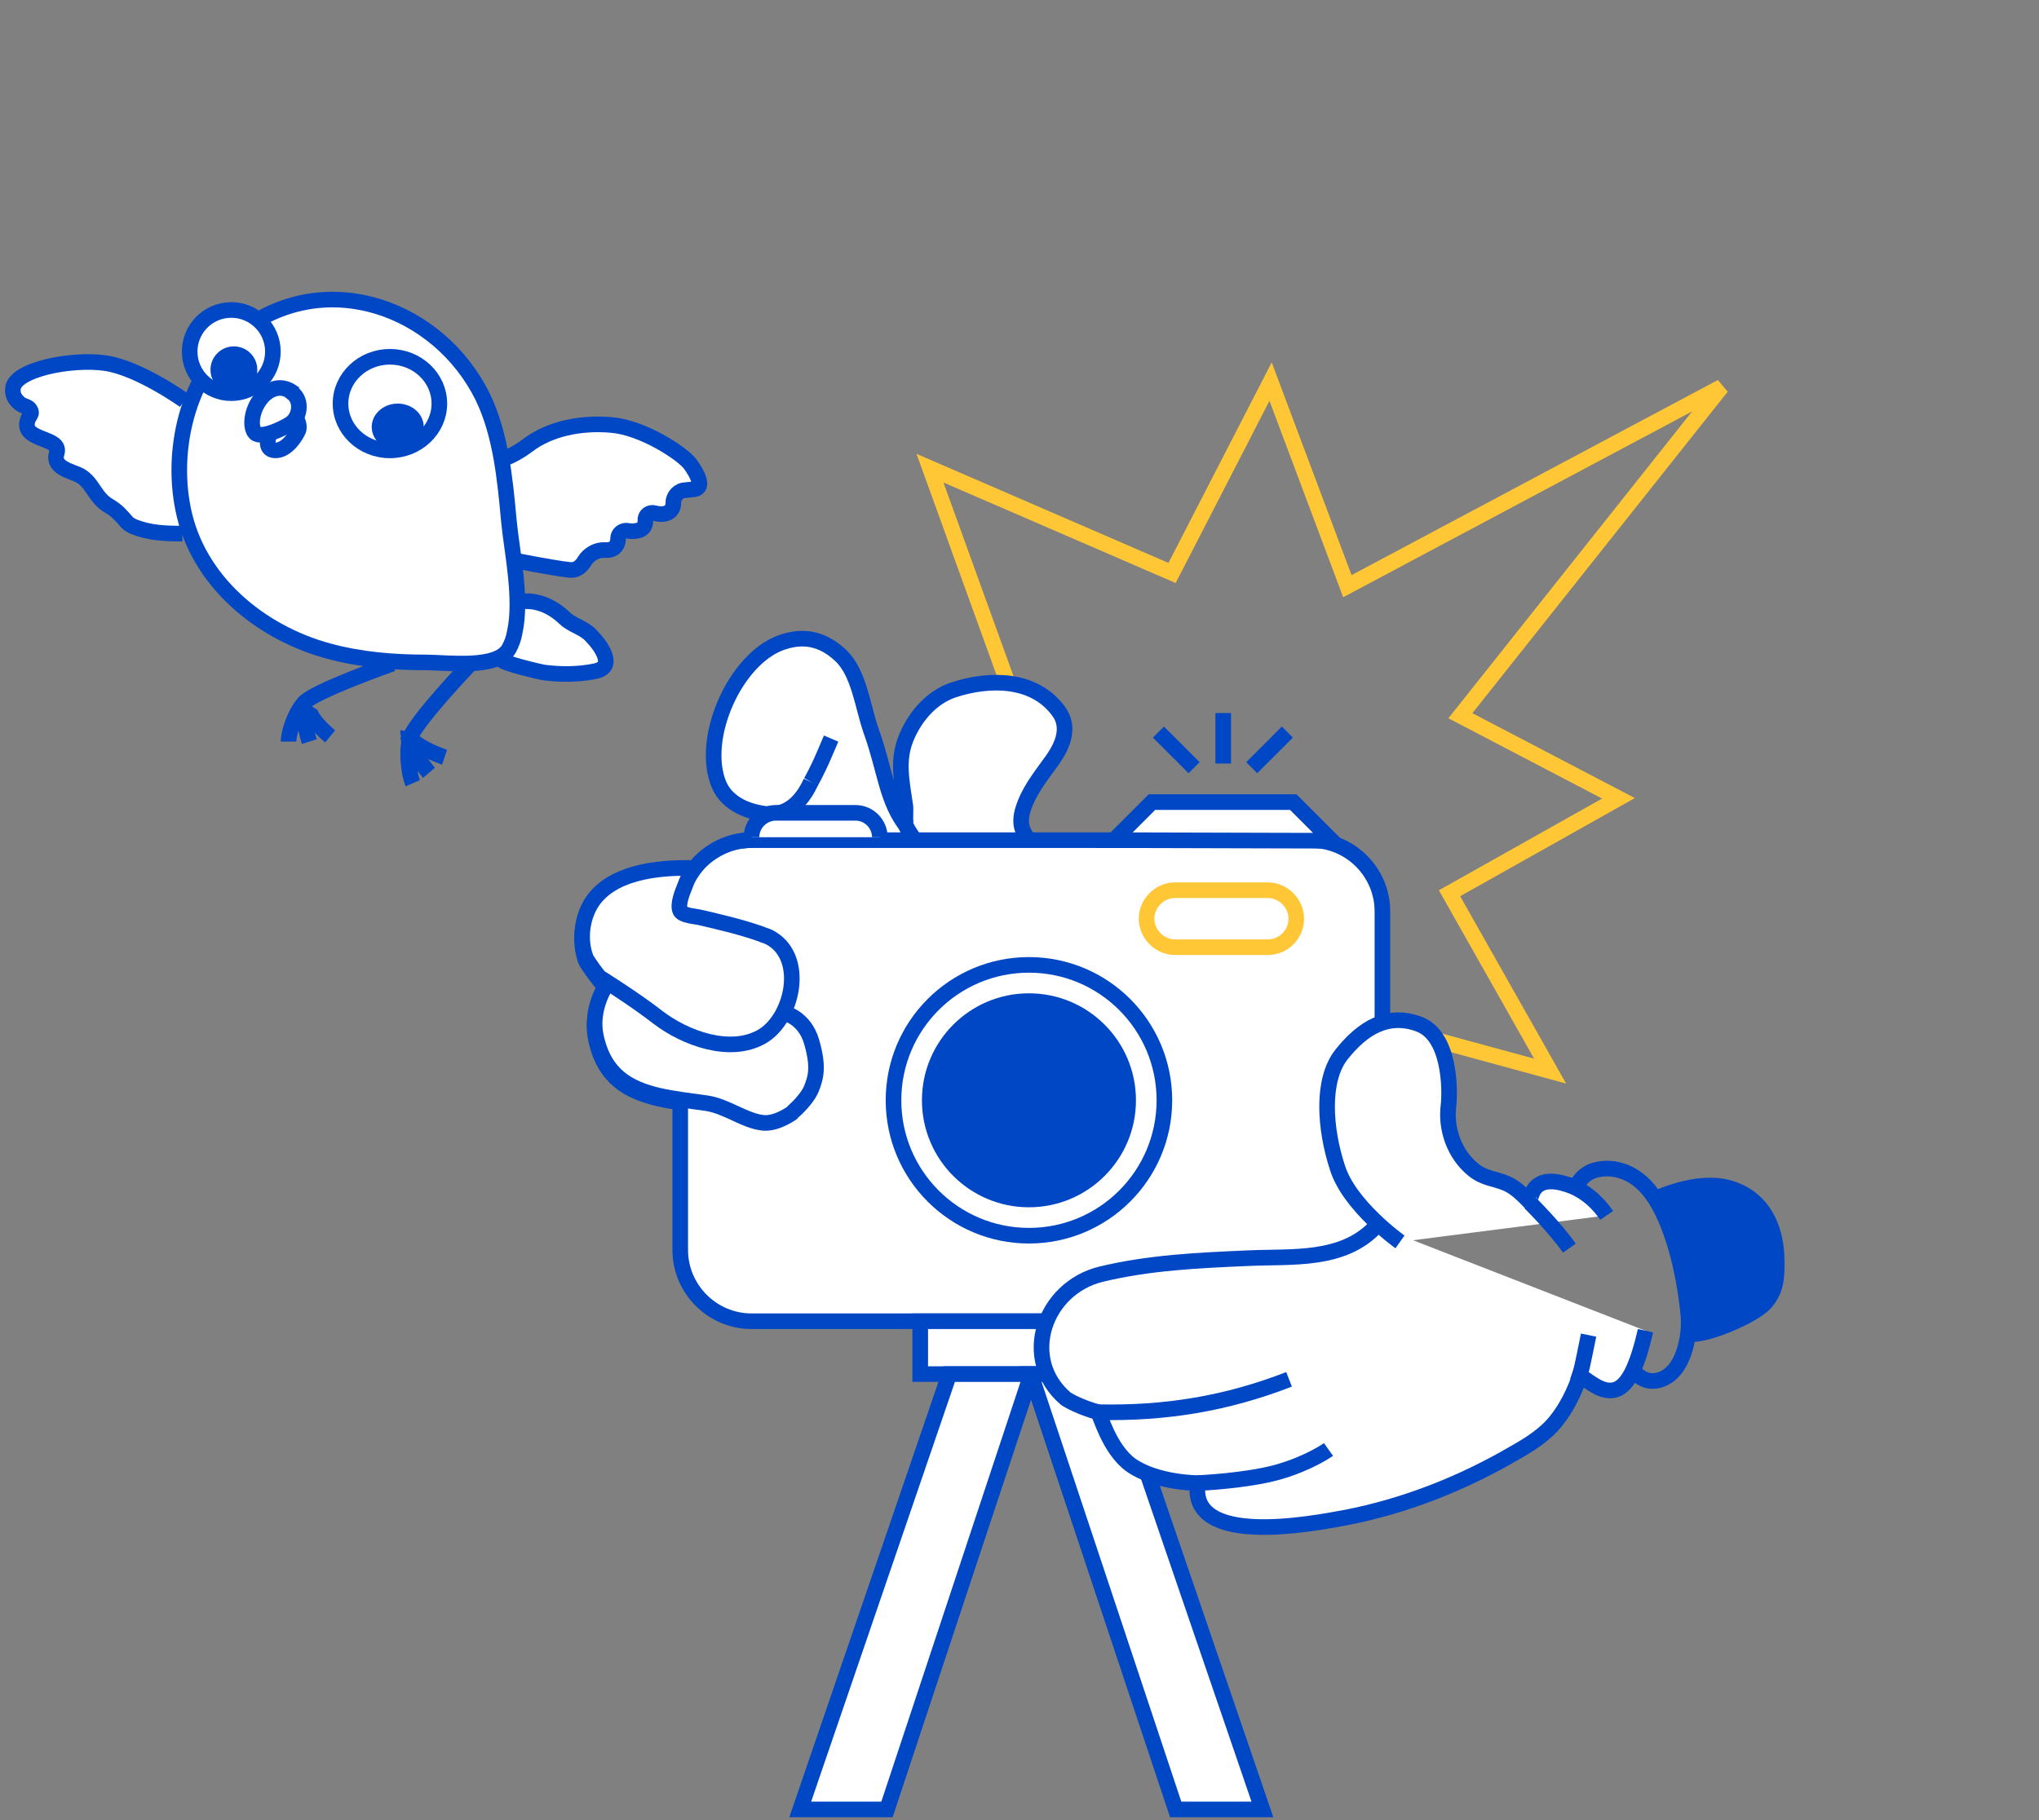<?xml version="1.0" encoding="UTF-8"?> <svg xmlns="http://www.w3.org/2000/svg" width="392" height="350" viewBox="0 0 392 350" fill="none"><rect x="0" y="0" width="392" height="350" fill="#808080" stroke="none"/> <path d="M178.787 90.024L224.042 109.621L225.33 110.178L225.972 108.931L244.272 73.377L258.432 111.119L259.033 112.719L260.542 111.916L330.974 74.395L281.891 136.208L280.762 137.629L282.371 138.47L311.151 153.511L279.983 171.031L278.672 171.768L279.412 173.077L298.01 205.97L254.564 194.121L253.149 193.735L252.731 195.141L231.826 265.513L220.453 192.988L219.949 189.775L217.832 192.244L206.503 205.459L193.932 171.814L193.871 171.652L193.776 171.508L178.146 148.015L193.555 133.512L194.273 132.837L193.937 131.91L178.787 90.024Z" stroke="#FFC736" stroke-width="3"></path> <path d="M155.902 150.366C154.074 154.363 151.105 157.218 146.537 156.419C142.996 155.848 139.57 154.134 138.2 150.822C134.545 141.914 141.397 126.61 150.306 123.527C152.704 122.727 157.044 121.699 161.612 126.039C165.153 129.351 165.838 135.861 167.437 140.43C170.292 148.424 170.406 154.02 174.403 159.045C173.832 158.36 174.175 155.962 174.061 155.048C173.376 150.251 172.348 146.026 174.403 141.457C176.117 137.574 179.2 134.034 183.312 132.663C190.278 130.379 198.844 130.379 203.526 136.775C205.696 139.744 204.44 143.056 202.499 145.912C200.557 148.653 198.387 151.279 197.131 154.363C194.961 159.616 197.359 161.101 200.9 164.527C202.727 166.241 204.212 168.182 205.582 170.352C208.095 174.463 209.808 179.26 209.579 184.057C209.694 182.001 213.348 182.001 214.719 182.001C222.713 182.344 223.399 192.28 222.942 198.333C222.485 204.614 221 211.01 217.117 215.807C213.577 220.147 208.323 222.773 202.841 223.116C200.214 223.344 196.217 222.773 195.989 219.347C195.989 219.347 192.791 221.974 186.966 223.116C180.342 224.372 173.604 224.372 166.98 222.773C161.612 221.517 156.016 218.776 152.476 214.436C152.476 214.436 149.506 216.72 146.765 216.492C143.225 216.149 139.684 213.294 135.915 212.723C132.718 212.266 129.52 211.924 126.55 211.238C120.84 209.868 116.157 207.355 114.558 199.818C113.416 194.45 116.614 189.882 116.614 189.882C116.386 190.224 112.845 185.427 112.617 184.742C111.361 181.316 111.818 177.204 113.759 174.121C120.155 164.299 139.456 167.839 148.821 169.781C149.049 169.781 149.506 159.045 149.506 158.817" fill="white"></path> <path d="M155.902 150.366C154.074 154.363 151.105 157.218 146.537 156.419C142.996 155.848 139.57 154.134 138.2 150.822C134.545 141.914 141.397 126.61 150.306 123.527C152.704 122.727 157.044 121.699 161.612 126.039C165.153 129.351 165.838 135.861 167.437 140.43C170.292 148.424 170.406 154.02 174.403 159.045C173.832 158.36 174.175 155.962 174.061 155.048C173.376 150.251 172.348 146.026 174.403 141.457C176.117 137.574 179.2 134.034 183.312 132.663C190.278 130.379 198.844 130.379 203.526 136.775C205.696 139.744 204.44 143.056 202.499 145.912C200.557 148.653 198.387 151.279 197.131 154.363C194.961 159.616 197.359 161.101 200.9 164.527C202.727 166.241 204.212 168.182 205.582 170.352C208.095 174.463 209.808 179.26 209.579 184.057C209.694 182.001 213.348 182.001 214.719 182.001C222.713 182.344 223.399 192.28 222.942 198.333C222.485 204.614 221 211.01 217.117 215.807C213.577 220.147 208.323 222.773 202.841 223.116C200.214 223.344 196.217 222.773 195.989 219.347C195.989 219.347 192.791 221.974 186.966 223.116C180.342 224.372 173.604 224.372 166.98 222.773C161.612 221.517 156.016 218.776 152.476 214.436C152.476 214.436 149.506 216.72 146.765 216.492C143.225 216.149 139.684 213.294 135.915 212.723C132.718 212.266 129.52 211.924 126.55 211.238C120.84 209.868 116.157 207.355 114.558 199.818C113.416 194.45 116.614 189.882 116.614 189.882C116.386 190.224 112.845 185.427 112.617 184.742C111.361 181.316 111.818 177.204 113.759 174.121C120.155 164.299 139.456 167.839 148.821 169.781C149.049 169.781 149.506 159.045 149.506 158.817" stroke="#0047C6" stroke-width="3" stroke-miterlimit="10"></path> <path d="M145.966 179.374C145.966 179.374 146.879 173.55 149.506 169.781C152.247 165.898 157.615 163.043 157.615 163.043" stroke="#0047C6" stroke-width="3" stroke-miterlimit="10"></path> <path d="M150.876 195.363C150.876 195.363 154.76 196.163 156.13 200.845C157.501 205.528 157.044 207.584 156.13 209.868C155.216 212.152 152.475 214.436 152.475 214.436" stroke="#0047C6" stroke-width="3" stroke-miterlimit="10"></path> <path d="M181.598 171.266C181.827 165.784 175.545 163.043 173.832 157.903" stroke="#0047C6" stroke-width="3" stroke-miterlimit="10"></path> <path d="M186.966 201.988C186.966 201.988 179.086 198.333 174.518 187.026C169.95 175.72 172.462 169.096 172.462 169.096" stroke="#0047C6" stroke-width="3" stroke-miterlimit="10"></path> <path d="M209.579 183.829C209.579 183.829 209.579 188.397 208.437 193.079C207.295 197.876 198.73 206.899 198.73 206.899" stroke="#0047C6" stroke-width="3" stroke-miterlimit="10"></path> <path d="M195.989 219.233C195.989 219.233 198.73 215.921 204.097 214.436C206.724 213.751 206.153 212.609 206.153 212.609" stroke="#0047C6" stroke-width="3" stroke-miterlimit="10"></path> <path d="M155.902 150.366C155.902 150.366 157.044 148.424 158.414 145.226C159.785 142.028 159.785 142.028 159.785 142.028" stroke="#0047C6" stroke-width="3" stroke-miterlimit="10"></path> <path d="M252.065 254.066H144.481C136.943 254.066 130.776 247.899 130.776 240.361V175.263C130.776 167.725 136.943 161.558 144.481 161.558H252.065C259.602 161.558 265.77 167.725 265.77 175.263V240.361C265.77 247.899 259.602 254.066 252.065 254.066Z" fill="white" stroke="#0047C6" stroke-width="3" stroke-miterlimit="10"></path> <path d="M152.476 213.865C152.476 213.865 149.506 216.149 146.765 215.921C143.225 215.578 139.684 212.723 135.915 212.152C132.718 211.695 129.52 211.353 126.55 210.667C120.84 209.297 116.157 206.784 114.558 199.247C113.416 193.879 116.614 189.311 116.614 189.311C116.386 189.653 112.845 184.856 112.617 184.171C111.361 180.745 111.818 176.633 113.759 173.55C117.414 167.954 125.751 166.697 133.517 166.926" fill="white"></path> <path d="M152.476 213.865C152.476 213.865 149.506 216.149 146.765 215.921C143.225 215.578 139.684 212.723 135.915 212.152C132.718 211.695 129.52 211.353 126.55 210.667C120.84 209.297 116.157 206.784 114.558 199.247C113.416 193.879 116.614 189.311 116.614 189.311C116.386 189.653 112.845 184.856 112.617 184.171C111.361 180.745 111.818 176.633 113.759 173.55C117.414 167.954 125.751 166.697 133.517 166.926" stroke="#0047C6" stroke-width="3" stroke-miterlimit="10"></path> <path d="M150.763 194.792C150.763 194.792 154.646 195.592 156.016 200.274C157.387 204.957 156.93 207.013 156.016 209.297C155.103 211.581 152.362 213.865 152.362 213.865" fill="white"></path> <path d="M150.763 194.792C150.763 194.792 154.646 195.592 156.016 200.274C157.387 204.957 156.93 207.013 156.016 209.297C155.103 211.581 152.362 213.865 152.362 213.865" stroke="#0047C6" stroke-width="3" stroke-miterlimit="10"></path> <path d="M144.481 161.558C140.712 161.558 137.172 163.157 134.545 165.784C133.289 167.154 132.261 168.639 131.69 170.352C131.233 171.494 130.205 173.892 130.776 175.149C131.233 176.062 133.517 176.177 134.545 176.405C138.428 177.319 142.425 178.232 146.308 179.603C146.765 179.831 147.336 179.945 147.793 180.174C155.102 183.829 152.476 195.935 146.422 199.361C140.369 202.787 131.804 199.703 126.436 195.592C122.21 192.28 115.472 188.054 115.472 188.054" fill="white"></path> <path d="M144.481 161.558C140.712 161.558 137.172 163.157 134.545 165.784C133.289 167.154 132.261 168.639 131.69 170.352C131.233 171.494 130.205 173.892 130.776 175.149C131.233 176.062 133.517 176.177 134.545 176.405C138.428 177.319 142.425 178.232 146.308 179.603C146.765 179.831 147.336 179.945 147.793 180.174C155.102 183.829 152.476 195.935 146.422 199.361C140.369 202.787 131.804 199.703 126.436 195.592C122.21 192.28 115.472 188.054 115.472 188.054" stroke="#0047C6" stroke-width="3" stroke-miterlimit="10"></path> <path d="M169.15 160.987C169.15 158.474 167.094 156.304 164.467 156.304H149.163C146.651 156.304 144.481 158.36 144.481 160.987" fill="white"></path> <path d="M169.15 160.987C169.15 158.474 167.094 156.304 164.467 156.304H149.163C146.651 156.304 144.481 158.36 144.481 160.987" stroke="#0047C6" stroke-width="3" stroke-miterlimit="10"></path> <path d="M214.148 161.558L221.457 154.249H248.638L256.062 161.672L214.148 161.558Z" fill="white" stroke="#0047C6" stroke-width="3" stroke-miterlimit="10"></path> <path d="M235.162 146.825V137.117" stroke="#0047C6" stroke-width="3" stroke-miterlimit="10"></path> <path d="M229.566 147.625L222.713 140.772" stroke="#0047C6" stroke-width="3" stroke-miterlimit="10"></path> <path d="M240.644 147.625L247.497 140.772" stroke="#0047C6" stroke-width="3" stroke-miterlimit="10"></path> <path d="M197.816 237.62C212.197 237.62 223.855 225.962 223.855 211.581C223.855 197.2 212.197 185.542 197.816 185.542C183.435 185.542 171.776 197.2 171.776 211.581C171.776 225.962 183.435 237.62 197.816 237.62Z" fill="white" stroke="#0047C6" stroke-width="3" stroke-miterlimit="10"></path> <path d="M197.816 230.654C208.349 230.654 216.889 222.115 216.889 211.581C216.889 201.047 208.349 192.508 197.816 192.508C187.282 192.508 178.743 201.047 178.743 211.581C178.743 222.115 187.282 230.654 197.816 230.654Z" fill="#0047C6" stroke="#0047C6" stroke-width="3" stroke-miterlimit="10"></path> <path d="M243.727 182.142H225.911C222.942 182.142 220.429 179.63 220.429 176.66C220.429 173.691 222.942 171.178 225.911 171.178H243.727C246.697 171.178 249.209 173.691 249.209 176.66C249.209 179.63 246.811 182.142 243.727 182.142Z" fill="white" stroke="#FFC736" stroke-width="3" stroke-miterlimit="10"></path> <path d="M219.629 254.066H176.916V264.231H219.629V254.066Z" fill="white" stroke="#0047C6" stroke-width="3" stroke-miterlimit="10"></path> <path d="M182.512 264.231L153.846 347.945H170.52L198.273 264.231H182.512Z" fill="white" stroke="#0047C6" stroke-width="3" stroke-miterlimit="10"></path> <path d="M214.033 264.231L242.7 347.945H226.025L198.158 264.231H214.033Z" fill="white" stroke="#0047C6" stroke-width="3" stroke-miterlimit="10"></path> <path d="M316.349 255.895C314.738 262.875 313.001 266.324 310.733 267.175C308.145 268.07 305.776 265.792 303.763 264.549C302.665 267.625 301.234 270.638 299.197 273.192C296.977 275.987 293.974 277.806 290.956 279.518C281.016 285.317 270.008 289.636 258.709 291.826C252.049 293.06 228.495 297.572 230.275 285.19C230.275 285.19 222.362 285.185 217.448 281.736C213.124 278.641 211.407 271.613 211.073 271.55C207.92 270.679 205.468 269.388 204.863 268.928C196.027 261.354 200.67 247.715 211.684 245.021C220.917 242.787 230.397 242.361 239.77 241.95C248.384 241.535 258.188 242.691 264.611 235.745" fill="white"></path> <path d="M316.349 255.895C314.738 262.875 313.001 266.324 310.733 267.175C308.145 268.07 305.776 265.792 303.763 264.549C302.665 267.625 301.234 270.638 299.197 273.192C296.977 275.987 293.974 277.806 290.956 279.518C281.016 285.317 270.008 289.636 258.709 291.826C252.049 293.06 228.495 297.572 230.275 285.19C230.275 285.19 222.362 285.185 217.448 281.736C213.124 278.641 211.407 271.613 211.073 271.55C207.92 270.679 205.468 269.388 204.863 268.928C196.027 261.354 200.67 247.715 211.684 245.021C220.917 242.787 230.397 242.361 239.77 241.95C248.384 241.535 258.188 242.691 264.611 235.745" stroke="#0047C6" stroke-width="3" stroke-miterlimit="10"></path> <path d="M269.148 238.813C269.148 238.813 259.426 231.901 257.119 224.52C254.706 217.154 253.961 207.717 257.942 202.731C261.923 197.744 266.711 194.707 272.757 196.917C278.803 199.128 278.812 209.532 278.474 212.613C277.898 217.135 279.644 221.991 283.179 224.869C285.264 226.644 287.315 226.581 289.617 227.568C291.344 228.308 292.853 229.836 294.241 231.273C293.863 230.891 294.695 229.043 294.879 228.801C296.49 226.306 299.977 227.239 302.265 228.119C305.022 229.261 307.256 231.341 308.881 233.72" fill="white"></path> <path d="M269.148 238.813C269.148 238.813 259.426 231.901 257.119 224.52C254.706 217.154 253.961 207.717 257.942 202.731C261.923 197.744 266.711 194.707 272.757 196.917C278.803 199.128 278.812 209.532 278.474 212.613C277.898 217.135 279.644 221.991 283.179 224.869C285.264 226.644 287.315 226.581 289.617 227.568C291.344 228.308 292.853 229.836 294.241 231.273C293.863 230.891 294.695 229.043 294.879 228.801C296.49 226.306 299.977 227.239 302.265 228.119C305.022 229.261 307.256 231.341 308.881 233.72" stroke="#0047C6" stroke-width="3" stroke-miterlimit="10"></path> <path d="M247.822 265.24C235.779 269.917 224.011 271.846 211.073 271.551" stroke="#0047C6" stroke-width="3" stroke-miterlimit="10"></path> <path d="M230.274 285.19C230.274 285.19 239.541 284.794 245.597 283.101C251.652 281.409 255.406 278.729 255.406 278.729" stroke="#0047C6" stroke-width="3" stroke-miterlimit="10"></path> <path d="M294.134 231.287C294.134 231.287 298.767 235.858 301.718 240.008" stroke="#0047C6" stroke-width="3" stroke-miterlimit="10"></path> <path d="M303.27 265.7C304.198 262.972 304.044 263.427 305.408 256.737" stroke="#0047C6" stroke-width="3" stroke-miterlimit="10"></path> <path d="M302.7 228.927C302.7 228.927 303.585 225.88 306.613 225.034C309.428 224.216 314.042 224.671 317.655 229.706C321.268 234.741 323.686 243.732 324.571 252.608C324.871 255.602 324.377 259.137 322.917 261.938C322.133 263.345 321.108 264.569 319.463 265.227C316.876 266.121 315.546 265.11 313.824 263.611" stroke="#0047C6" stroke-width="3" stroke-miterlimit="10"></path> <path d="M317.655 229.706C317.655 229.706 326.278 225.387 333.084 227.602C339.995 229.803 342.249 235.999 342.52 241.164C342.79 246.33 342.229 248.574 340.285 251.007C338.326 253.333 332.599 255.848 329.16 256.859C325.721 257.87 324.266 257.526 324.266 257.526C324.266 257.526 324.609 253.686 324.232 250.919C323.869 248.259 323.245 243.684 322.128 240.259C321.011 236.835 318.646 231.413 318.646 231.413L317.655 229.706Z" fill="#0047C6" stroke="#0047C6" stroke-miterlimit="10"></path> <path d="M96.467 126.837C96.361 127.481 103.84 129.2 104.472 129.308C107.737 129.737 111.108 129.737 114.268 129.093C118.586 128.341 115.532 124.151 113.636 122.217C112.266 120.713 110.054 120.283 108.58 118.886C105.42 115.878 101.944 115.018 98.468 115.985C98.363 115.77 96.467 126.729 96.467 126.837Z" fill="white" stroke="#0047C6" stroke-width="3" stroke-miterlimit="10"></path> <path d="M93.466 89.122C93.466 89.122 97.254 88.814 101.464 85.626C105.673 82.439 111.566 81.206 117.565 81.72C123.564 82.234 130.93 87.066 132.614 89.122C134.193 91.281 135.35 93.748 133.561 94.057C133.035 94.159 132.404 94.159 131.772 94.262C130.509 94.262 129.457 95.393 129.457 96.627C129.457 97.347 129.246 98.169 128.405 98.58C127.563 98.992 126.721 98.889 125.879 98.683C124.932 98.375 123.985 99.094 124.09 100.02C124.09 100.945 123.774 101.87 122.406 102.076C121.775 102.178 121.143 102.178 120.722 102.076C119.775 101.87 118.828 102.59 118.828 103.515C118.828 104.646 118.302 105.674 116.828 105.777H115.776C114.408 105.88 113.145 106.702 112.408 107.833C111.882 108.758 110.935 109.786 109.462 109.581C106.515 109.272 99.254 107.833 99.254 107.833L94.623 107.113" fill="white"></path> <path d="M93.466 89.122C93.466 89.122 97.254 88.814 101.464 85.626C105.673 82.439 111.566 81.206 117.565 81.72C123.564 82.234 130.93 87.066 132.614 89.122C134.193 91.281 135.35 93.748 133.561 94.057C133.035 94.159 132.404 94.159 131.772 94.262C130.509 94.262 129.457 95.393 129.457 96.627C129.457 97.347 129.246 98.169 128.405 98.58C127.563 98.992 126.721 98.889 125.879 98.683C124.932 98.375 123.985 99.094 124.09 100.02C124.09 100.945 123.774 101.87 122.406 102.076C121.775 102.178 121.143 102.178 120.722 102.076C119.775 101.87 118.828 102.59 118.828 103.515C118.828 104.646 118.302 105.674 116.828 105.777H115.776C114.408 105.88 113.145 106.702 112.408 107.833C111.882 108.758 110.935 109.786 109.462 109.581C106.515 109.272 99.254 107.833 99.254 107.833L94.623 107.113" stroke="#0047C6" stroke-width="3" stroke-miterlimit="10"></path> <path d="M35.466 77.028C35.466 77.028 26.736 70.764 20.24 69.824C13.744 68.885 2.578 71.077 2.477 74.836C2.375 76.088 2.984 76.924 3.898 77.654C4.405 78.072 5.42 78.177 5.725 78.698C6.435 79.743 5.42 79.847 5.217 81.204C4.507 84.858 11.916 84.023 10.902 87.155C9.988 89.974 13.744 90.601 15.368 91.436C17.905 92.897 18.21 95.716 20.95 97.282C22.676 98.326 23.183 99.057 24.503 100.519C24.808 100.832 25.214 101.041 25.62 101.25C28.766 102.503 31.71 102.607 35.06 102.607" fill="white"></path> <path d="M35.466 77.028C35.466 77.028 26.736 70.764 20.24 69.824C13.744 68.885 2.578 71.077 2.477 74.836C2.375 76.088 2.984 76.924 3.898 77.654C4.405 78.072 5.42 78.177 5.725 78.698C6.435 79.743 5.42 79.847 5.217 81.204C4.507 84.858 11.916 84.023 10.902 87.155C9.988 89.974 13.744 90.601 15.368 91.436C17.905 92.897 18.21 95.716 20.95 97.282C22.676 98.326 23.183 99.057 24.503 100.519C24.808 100.832 25.214 101.041 25.62 101.25C28.766 102.503 31.71 102.607 35.06 102.607" stroke="#0047C6" stroke-width="3" stroke-miterlimit="10"></path> <path d="M98.961 121.553C100.405 115.097 98.342 105.725 97.826 100.102C97.104 92.189 96.279 83.442 92.771 76.257C84.312 59.181 62.854 51.371 46.657 63.45C36.444 71.051 32.73 85.733 35.206 97.916C37.991 111.765 50.062 121.657 63.163 125.197C69.25 126.863 75.646 127.384 81.939 127.384C85.962 127.384 95.557 128.737 97.826 124.781C98.342 123.843 98.755 122.802 98.961 121.553Z" fill="white" stroke="#0047C6" stroke-width="3" stroke-miterlimit="10"></path> <path d="M75.466 127.607C75.466 127.607 60.414 132.901 58.455 135.156C56.496 137.411 55.466 141.137 55.466 142.607" stroke="#0047C6" stroke-width="3" stroke-miterlimit="10"></path> <path d="M63.466 141.607C63.466 141.607 58.381 137.433 59.677 135.607" stroke="#0047C6" stroke-width="3" stroke-miterlimit="10"></path> <path d="M59.466 142.607C59.466 142.607 57.861 137.633 58.717 135.607" stroke="#0047C6" stroke-width="3" stroke-miterlimit="10"></path> <path d="M90.466 127.607C90.466 127.607 79.459 139.107 78.758 142.139C78.058 145.171 78.758 149.248 79.359 150.607" stroke="#0047C6" stroke-width="3" stroke-miterlimit="10"></path> <path d="M85.466 145.607C85.466 145.607 78.149 143.16 78.476 140.607" stroke="#0047C6" stroke-width="3" stroke-miterlimit="10"></path> <path d="M82.466 148.607C82.466 148.607 78.676 144.153 78.466 141.607" stroke="#0047C6" stroke-width="3" stroke-miterlimit="10"></path> <path d="M51.807 83.451C51.807 83.451 50.553 86.506 52.853 86.605C55.153 86.703 56.93 83.747 57.349 82.761C57.767 81.775 56.93 80.396 56.93 80.396L53.375 79.607L51.807 83.451Z" fill="white" stroke="#0047C6" stroke-width="3" stroke-miterlimit="10"></path> <path d="M56.115 75.356C51.959 72.579 47.906 78.134 48.529 82.086C48.633 82.514 48.737 82.941 49.049 83.261C50.296 84.436 54.556 82.3 55.7 81.552C57.674 80.377 58.194 77.065 56.219 75.57C56.219 75.463 56.115 75.463 56.115 75.356Z" fill="white" stroke="#0047C6" stroke-width="3" stroke-miterlimit="10"></path> <path d="M74.966 86.607C80.212 86.607 84.466 82.578 84.466 77.607C84.466 72.637 80.212 68.607 74.966 68.607C69.719 68.607 65.466 72.637 65.466 77.607C65.466 82.578 69.719 86.607 74.966 86.607Z" fill="white" stroke="#0047C6" stroke-width="3" stroke-miterlimit="10"></path> <path d="M76.466 86.607C79.227 86.607 81.466 84.592 81.466 82.107C81.466 79.622 79.227 77.607 76.466 77.607C73.704 77.607 71.466 79.622 71.466 82.107C71.466 84.592 73.704 86.607 76.466 86.607Z" fill="#0047C6"></path> <path d="M44.466 75.607C48.884 75.607 52.466 72.025 52.466 67.607C52.466 63.189 48.884 59.607 44.466 59.607C40.047 59.607 36.466 63.189 36.466 67.607C36.466 72.025 40.047 75.607 44.466 75.607Z" fill="white" stroke="#0047C6" stroke-width="3" stroke-miterlimit="10"></path> <path d="M44.966 75.607C47.451 75.607 49.466 73.592 49.466 71.107C49.466 68.622 47.451 66.607 44.966 66.607C42.48 66.607 40.466 68.622 40.466 71.107C40.466 73.592 42.48 75.607 44.966 75.607Z" fill="#0047C6"></path> </svg> 